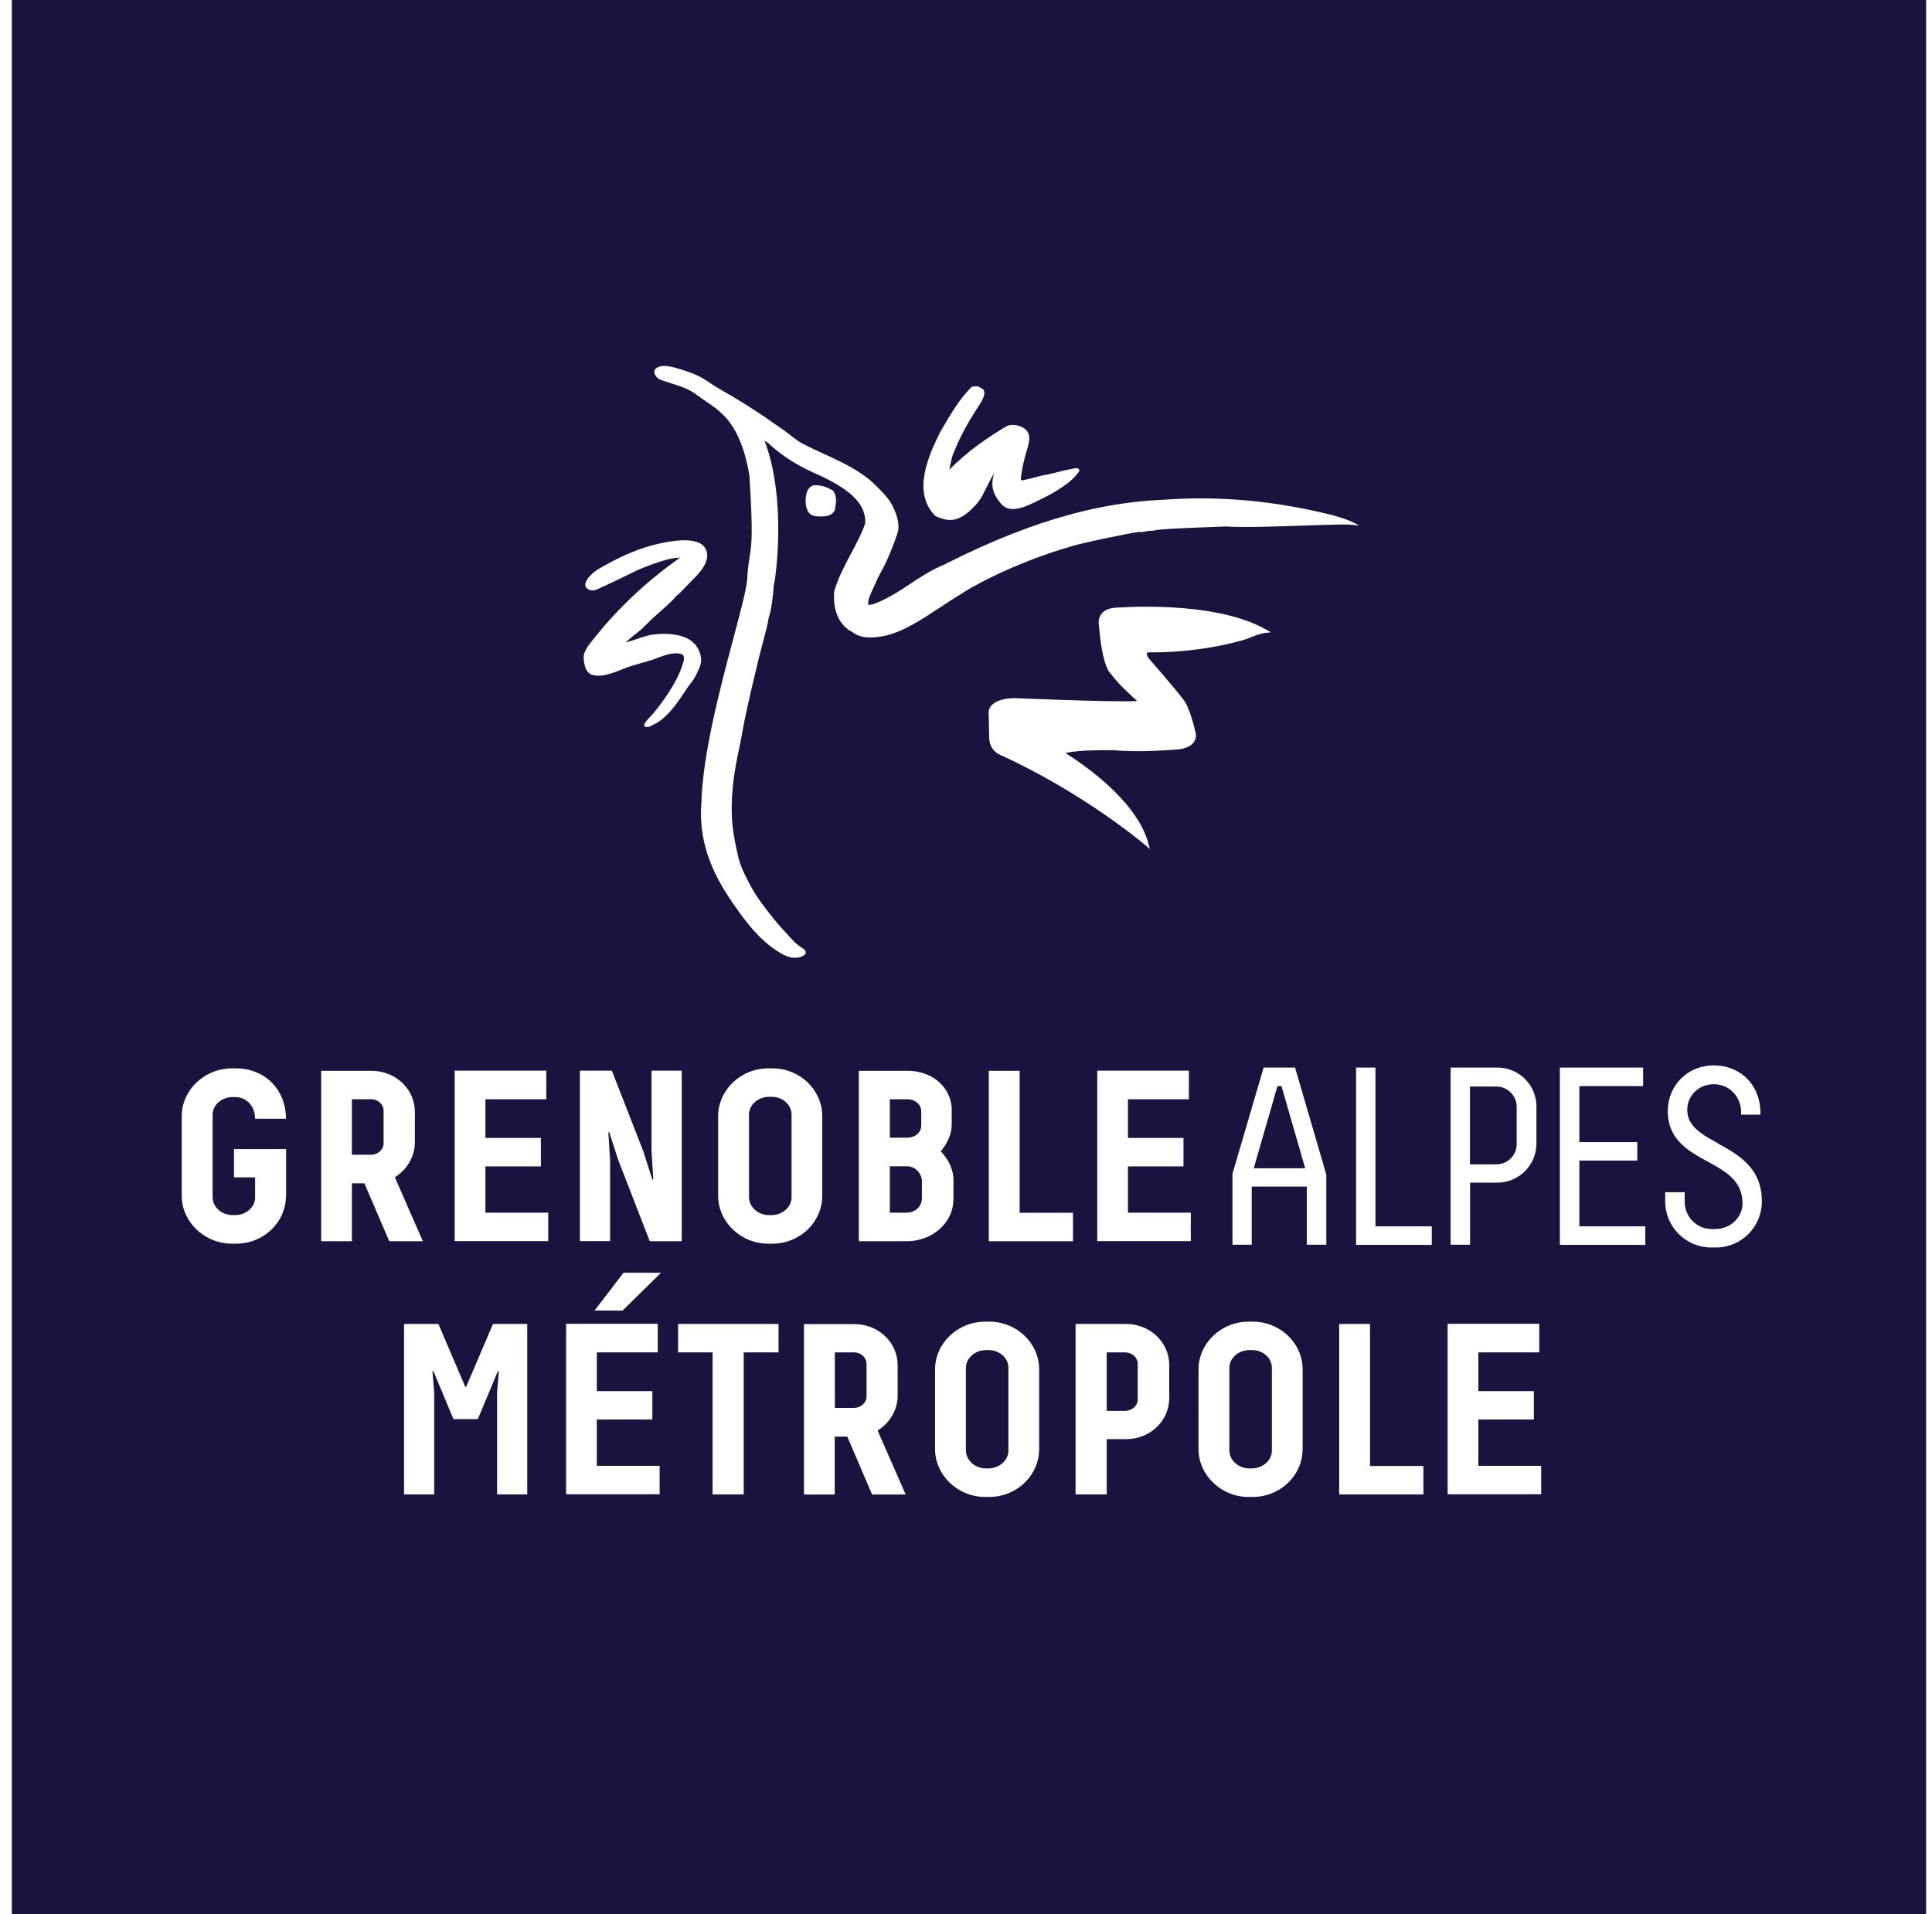 <svg width="109" height="108" viewBox="0 0 109 108" fill="none" xmlns="http://www.w3.org/2000/svg">
<g clip-path="url(#clip0_3956_25845)">
<path d="M108.667 0V108H0.667V0H108.667ZM55.587 74.574C54.022 74.574 52.754 75.804 52.754 77.27V81.762C52.754 83.228 54.022 84.466 55.587 84.466H55.808C57.276 84.466 58.469 83.385 58.613 82.042L58.628 81.777V77.27C58.628 75.796 57.374 74.574 55.808 74.574H55.587ZM70.452 74.574C68.878 74.574 67.618 75.804 67.618 77.27V81.762C67.618 83.228 68.886 84.466 70.452 84.466H70.674C72.141 84.466 73.334 83.385 73.477 82.042L73.492 81.777V77.27C73.492 75.796 72.239 74.575 70.674 74.574H70.452ZM45.359 74.712V84.328H47.093V81.06H47.803L49.202 84.328H51.095L49.514 80.716C50.194 80.303 50.645 79.546 50.645 78.752V77.034C50.645 75.743 49.56 74.712 48.201 74.712H45.359ZM22.796 74.704V84.321H24.499V78.607L24.399 77.37H24.453L25.584 80.074H26.959L28.088 77.37H28.142L28.043 78.607V84.321H29.746V74.704H27.814L26.301 78.248H26.248L24.735 74.704H22.796ZM38.255 74.704V76.308H40.203V84.321H41.96V76.308H43.923V74.704H38.255ZM60.682 74.704V84.321H62.439V81.204H63.523C64.883 81.204 65.967 80.189 65.967 78.867V77.026C65.967 75.736 64.883 74.704 63.523 74.704H60.682ZM75.554 74.704V84.321H80.305V82.717H77.296V74.704H75.554ZM31.938 74.696V84.314H37.216V82.709H33.672V80.097H36.804V78.493H33.672V76.308H37.11V74.704L37.102 74.696H31.938ZM81.672 74.696V84.314H86.951V82.709H83.406V80.097H86.538V78.493H83.406V76.308H86.843V74.704L86.836 74.696H81.672ZM55.778 76.179C56.381 76.179 56.893 76.614 56.893 77.179V81.853C56.893 82.411 56.366 82.855 55.762 82.855H55.626C55.014 82.855 54.495 82.403 54.495 81.838V77.179C54.495 76.621 55.022 76.179 55.626 76.179H55.778ZM70.642 76.179C71.246 76.179 71.757 76.614 71.757 77.179V81.853C71.757 82.411 71.231 82.854 70.628 82.855H70.49C69.879 82.855 69.359 82.403 69.359 81.838V77.179C69.359 76.621 69.886 76.179 70.49 76.179H70.642ZM63.47 76.308C63.875 76.308 64.188 76.598 64.188 76.957V78.974C64.188 79.317 63.867 79.607 63.47 79.607H62.439V76.308H63.47ZM48.185 76.308C48.575 76.308 48.888 76.598 48.888 76.957V78.791C48.888 79.15 48.567 79.439 48.185 79.439H47.101V76.308H48.185ZM35.177 71.816L33.543 73.948H35.124L37.293 71.816H35.177ZM96.689 60.114C95.2 60.114 94.093 61.253 94.092 62.696C94.092 64.308 95.284 64.965 96.338 65.538C97.354 66.096 98.309 66.615 98.309 67.906C98.309 68.7 97.621 69.349 96.766 69.35H96.591C95.727 69.35 95.047 68.669 95.047 67.791V67.272H93.947V67.791C93.947 69.219 95.109 70.389 96.545 70.389H96.819C98.24 70.389 99.401 69.227 99.401 67.791C99.401 65.889 98.079 65.156 96.911 64.515L96.919 64.507C95.994 63.995 95.192 63.552 95.192 62.62C95.192 61.811 95.849 61.177 96.689 61.177C97.529 61.177 98.194 61.818 98.232 62.712V62.895H99.317V62.704C99.287 61.199 98.179 60.114 96.689 60.114ZM76.508 60.237V70.243H80.779V69.196H77.601V60.237H76.508ZM88.004 60.237V70.243H92.825V69.196H89.104V65.484H92.374V64.445H89.104V61.283H92.702V60.237H88.004ZM71.292 60.237L69.535 66.226V70.235H70.62V66.951H73.728V70.235H74.829V66.279L73.064 60.237H71.292ZM81.841 60.237V70.235H82.94V66.73H84.483C85.697 66.73 86.683 65.737 86.683 64.522V62.437C86.683 61.222 85.698 60.237 84.483 60.237H81.841ZM13.094 60.282C11.529 60.282 10.253 61.512 10.253 62.978V67.471C10.253 68.937 11.529 70.175 13.094 70.175H13.316C14.897 70.175 16.134 68.944 16.134 67.478L16.142 67.471V64.835H13.202V66.432H14.393V67.562C14.393 68.12 13.881 68.562 13.262 68.562H13.125C12.506 68.562 11.995 68.112 11.995 67.547V62.902C11.995 62.345 12.506 61.903 13.125 61.902H13.262C13.881 61.902 14.393 62.383 14.393 63.124H16.134C16.134 61.436 14.897 60.282 13.316 60.282H13.094ZM43.35 60.282C41.785 60.282 40.517 61.512 40.516 62.978V67.471C40.516 68.937 41.785 70.175 43.35 70.175H43.572C45.04 70.175 46.232 69.094 46.376 67.75L46.39 67.485V62.978C46.39 61.505 45.138 60.282 43.572 60.282H43.35ZM18.121 60.42V70.037H19.854V66.768H20.557L21.962 70.037H23.857L22.276 66.424C22.956 66.011 23.406 65.255 23.406 64.461V62.742C23.406 61.451 22.321 60.42 20.962 60.42H18.121ZM32.717 60.412V70.029H34.42V65.484L34.322 63.888H34.375L34.872 65.431L36.659 70.037H38.462V60.412H36.758V64.949L36.858 66.554H36.804L36.293 64.957L34.52 60.412H32.717ZM48.453 60.42V70.037H51.157C52.524 70.037 53.792 69.074 53.792 67.631V66.6C53.792 65.943 53.486 65.393 53.074 64.965C53.418 64.552 53.693 64.033 53.693 63.468V62.674H53.701C53.701 61.406 52.662 60.42 51.203 60.42H48.453ZM55.786 60.42V70.037H60.537V68.433H57.527V60.42H55.786ZM25.652 60.412V70.029H30.93V68.425H27.386V65.812H30.517V64.209H27.386V62.024H30.823V60.42L30.816 60.412H25.652ZM61.904 60.412V70.029H67.182V68.425H63.638V65.812H66.77V64.209H63.638V62.024H67.075V60.42L67.068 60.412H61.904ZM43.542 61.887C44.145 61.887 44.657 62.323 44.657 62.888V67.562C44.657 68.12 44.129 68.562 43.526 68.562H43.388C42.777 68.562 42.258 68.112 42.258 67.547V62.888C42.258 62.33 42.785 61.887 43.388 61.887H43.542ZM51.149 65.806C51.752 65.806 52.012 66.34 52.012 66.615V67.631C52.012 68.051 51.645 68.425 51.149 68.425H50.202V65.806H51.149ZM72.3 61.283L73.636 65.92H70.734L72.071 61.283H72.3ZM84.43 61.307C85.049 61.307 85.568 61.826 85.568 62.452V64.567C85.568 65.186 85.056 65.698 84.43 65.698H82.932V61.307H84.43ZM20.939 62.024C21.329 62.024 21.642 62.315 21.642 62.674V64.507C21.642 64.866 21.321 65.156 20.939 65.156H19.854V62.024H20.939ZM51.203 62.024C51.63 62.025 51.974 62.322 51.974 62.696V63.522C51.974 63.888 51.63 64.193 51.203 64.193H50.202V62.024H51.203ZM38.393 20.838C38.027 20.723 37.293 20.486 36.972 20.822C36.835 20.96 36.956 21.197 37.079 21.311C37.224 21.449 37.461 21.487 37.644 21.556C38.232 21.754 38.858 21.907 39.347 22.311C39.767 22.625 40.264 22.9 40.638 23.259C40.684 23.305 40.738 23.351 40.784 23.396C41.685 24.252 42.082 25.65 42.281 26.834C42.487 30.172 42.411 30.653 42.297 31.387C42.258 31.654 42.205 31.96 42.167 32.448C42.19 32.975 41.822 34.342 41.364 36.068C40.638 38.803 39.638 42.546 39.569 45.35C39.378 47.794 40.448 49.673 41.395 51.032C41.853 51.697 42.342 52.354 42.922 52.919C43.205 53.194 43.51 53.446 43.846 53.66C44.205 53.882 44.557 54.088 44.985 54.034C45.26 54.004 45.68 53.805 45.321 53.53C45.229 53.462 45.123 53.408 45.031 53.332C44.771 53.133 44.573 52.881 44.351 52.645C44.114 52.385 43.877 52.125 43.656 51.85C43.198 51.277 42.716 50.666 42.365 50.017C42.075 49.474 41.761 48.879 41.632 48.275C41.509 47.703 41.379 47.129 41.326 46.549C41.188 45.12 41.388 43.669 41.693 42.278C41.807 41.752 41.892 41.217 41.999 40.683C42.243 39.506 42.518 38.345 42.8 37.184C42.869 36.894 42.946 36.611 43.022 36.321C43.182 35.718 43.335 35.152 43.35 34.931C43.488 34.495 43.548 34.128 43.594 33.67C43.61 33.586 43.618 33.487 43.626 33.38C43.641 33.181 43.656 32.96 43.71 32.776C43.712 32.718 44.425 28.25 43.129 24.855C43.151 24.871 43.175 24.886 43.19 24.901C43.228 24.932 43.274 24.962 43.312 24.977C44.106 25.726 45.054 26.322 46.284 26.842C47.582 27.46 48.896 28.27 48.812 29.538C48.606 30.134 48.3 30.699 48.002 31.257C47.65 31.921 47.284 32.608 47.062 33.372C46.993 34.38 47.276 35.122 47.918 35.572L47.949 35.588C47.995 35.603 48.048 35.633 48.109 35.679C48.353 35.847 48.721 36.091 49.843 35.893C50.943 35.663 51.982 34.969 52.99 34.305C53.395 34.037 53.808 33.762 54.212 33.525L54.235 33.51C54.335 33.41 56.84 31.875 60.384 30.844C60.989 30.645 63.523 30.119 64.257 30.012C64.401 30.035 64.547 30.011 64.676 29.98C64.783 29.958 64.883 29.943 65.013 29.95C65.288 29.889 65.502 29.881 65.769 29.858C65.861 29.858 65.952 29.844 66.059 29.836C66.785 29.798 67.487 29.767 68.19 29.744C68.526 29.729 68.863 29.714 69.191 29.706C70.131 29.775 72.002 29.706 73.652 29.652C74.844 29.614 75.875 29.576 76.188 29.606L76.692 29.652L76.242 29.423V29.431C76.005 29.316 75.745 29.24 75.501 29.164C75.401 29.134 75.302 29.103 75.195 29.072C71.933 28.255 68.794 27.964 65.593 28.201C60.712 28.407 56.419 30.271 53.234 31.875C52.57 32.142 51.951 32.547 51.355 32.944C50.683 33.387 49.996 33.838 49.24 34.098C49.186 34.098 49.132 34.114 49.087 34.129C49.003 34.152 48.98 34.136 48.98 34.045C48.98 33.824 49.064 33.648 49.148 33.449C49.224 33.266 49.316 33.097 49.392 32.914C49.499 32.639 49.645 32.38 49.79 32.12C49.904 31.914 49.988 31.715 50.087 31.501C50.294 31.043 50.469 30.569 50.63 30.096C50.797 29.599 50.584 28.988 50.355 28.545C50.126 28.087 49.759 27.743 49.4 27.384C49.133 27.117 48.835 26.88 48.514 26.674C47.888 26.254 47.2 25.94 46.52 25.627C46.1 25.436 45.672 25.238 45.275 25.031C44.908 24.833 44.565 24.52 44.221 24.275C43.855 24.016 43.487 23.763 43.121 23.511C42.334 22.984 41.532 22.472 40.708 22.014C40.333 21.807 39.981 21.548 39.615 21.326C39.233 21.105 38.813 20.968 38.393 20.838ZM64.883 47.946L64.89 47.924L64.874 47.909L64.883 47.946ZM71.437 35.526C68.42 33.808 62.904 34.297 62.843 34.297C62.507 34.335 62.263 34.465 62.118 34.671C61.934 34.946 61.988 35.259 62.004 35.312C62.179 37.511 62.583 37.963 62.706 38.055C63.034 38.551 64.027 39.437 64.081 39.483C64.111 39.499 64.135 39.522 64.142 39.529C64.119 39.545 64.073 39.56 64.043 39.56C62.599 39.621 57.266 39.392 57.199 39.392C56.58 39.414 56.152 39.559 55.93 39.812C55.765 40 55.778 40.188 55.778 40.193L55.808 41.606C55.808 42.309 56.35 42.561 56.374 42.569C61.213 44.764 64.646 47.711 64.662 47.725L64.874 47.909L64.806 47.648C64.172 45.143 60.926 42.996 60.109 42.492C60.909 42.287 62.817 42.332 62.843 42.332C64.325 42.469 66.185 42.303 66.219 42.302C66.762 42.286 67.136 42.156 67.335 41.904C67.526 41.66 67.465 41.4 67.465 41.393C67.152 39.984 66.818 39.539 66.8 39.522C66.319 38.872 64.814 37.153 64.806 37.145C64.7 36.985 64.677 36.886 64.7 36.855C64.73 36.81 64.875 36.794 64.974 36.81C68.115 36.81 70.343 36.049 70.382 36.038C71.062 35.74 71.399 35.71 71.399 35.71L71.704 35.679L71.437 35.526ZM39.837 31.027C39.47 30.126 37.531 30.584 36.858 30.752C35.743 31.042 34.688 31.562 33.695 32.15C33.657 32.181 33.619 32.204 33.581 32.234C33.329 32.41 32.725 32.998 33.191 33.25C33.367 33.349 33.543 33.326 33.718 33.242C33.894 33.158 34.054 33.082 34.23 33.006C34.711 32.784 35.185 32.555 35.659 32.318C36.109 32.089 36.545 31.929 37.026 31.761C37.461 31.608 37.912 31.478 38.37 31.463C37.385 32.158 36.452 32.921 35.582 33.754C35.162 34.159 34.757 34.572 34.368 35.007C34.123 35.282 33.878 35.564 33.649 35.855C33.397 36.183 33.122 36.45 32.969 36.848C32.885 37.062 32.946 37.383 33.007 37.605C33.069 37.818 33.206 38.031 33.435 38.085C33.748 38.161 33.993 38.131 34.306 38.047C34.619 37.963 34.925 37.841 35.223 37.719C35.781 37.497 36.377 37.382 36.934 37.184C37.392 37.016 37.957 36.757 38.454 36.909C38.614 36.963 38.599 37.191 38.569 37.321C38.363 38.024 38.003 38.674 37.59 39.277C37.377 39.598 37.14 39.903 36.903 40.201C36.803 40.331 36.269 40.813 36.353 40.95C36.468 41.133 36.766 40.942 36.896 40.873C37.102 40.774 37.293 40.644 37.461 40.491C37.819 40.178 38.103 39.797 38.378 39.407C38.607 39.086 38.805 38.742 39.057 38.437C39.218 38.238 39.34 37.94 39.447 37.711C39.546 37.505 39.577 37.268 39.539 37.039C39.503 36.831 39.414 36.634 39.29 36.463C39.278 36.439 39.269 36.413 39.257 36.39C39.238 36.376 39.218 36.364 39.199 36.351C39.067 36.202 38.908 36.079 38.729 36C38.103 35.717 37.339 35.725 36.667 35.832C36.415 35.893 36.17 35.97 35.933 36.054C35.727 36.122 35.513 36.191 35.292 36.252C35.544 36.023 35.819 35.802 36.087 35.588C36.209 35.496 36.315 35.389 36.415 35.282L36.437 35.267C36.559 35.144 36.682 35.015 36.812 34.893C37.087 34.648 37.369 34.404 37.636 34.159C37.812 33.999 37.988 33.839 38.164 33.617C38.347 33.48 38.5 33.319 38.645 33.158C39.111 32.646 40.165 31.837 39.837 31.027ZM55.182 21.808C55.083 21.785 54.961 21.793 54.831 21.831L54.793 21.854C54.12 22.533 53.639 23.358 53.173 24.16L53.013 24.436C52.417 25.673 51.431 27.75 52.76 29.102L52.792 29.125C53.036 29.232 53.319 29.339 53.601 29.339C54.128 29.339 54.587 28.98 54.93 28.613C54.968 28.575 54.999 28.545 55.045 28.491C55.266 28.262 55.419 27.988 55.556 27.705C55.663 27.484 55.778 27.27 55.885 27.056C55.942 26.943 56.054 26.772 56.11 26.62C56.106 26.638 56.103 26.656 56.099 26.674L56.084 26.689C56.053 26.803 56.031 26.91 56.015 27.002C55.901 27.651 56.16 28.033 56.488 28.438C56.999 29.026 57.901 28.568 58.459 28.301C58.848 28.11 59.246 27.919 59.613 27.689C60.063 27.407 60.575 27.055 60.873 26.605L60.919 26.536C60.789 26.406 60.789 26.39 60.613 26.429C60.33 26.49 60.048 26.536 59.773 26.612C59.506 26.681 59.222 26.758 58.932 26.804C58.749 26.842 58.558 26.887 58.375 26.94C58.184 26.994 57.985 27.04 57.795 27.078C57.688 27.101 57.641 27.14 57.603 27.048C57.573 26.987 57.619 26.827 57.627 26.758C57.672 26.353 57.779 25.963 57.886 25.565C58.009 25.115 58.268 24.52 57.802 24.184C57.528 23.985 57.046 23.886 56.741 24.076C55.801 24.641 54.602 25.428 53.547 26.52C53.586 26.482 53.594 26.292 53.609 26.238C53.662 26.07 53.678 25.902 53.731 25.734C53.785 25.574 53.86 25.428 53.922 25.268C54.044 24.962 54.19 24.672 54.342 24.374C54.587 23.901 54.869 23.443 55.159 22.992C55.296 22.771 55.778 22.121 55.388 21.915L55.182 21.808ZM46.07 27.384C45.719 27.338 45.535 27.628 45.481 27.934C45.428 28.232 45.435 28.645 45.619 28.904C45.779 29.141 46.093 29.141 46.352 29.141H46.36C46.658 29.141 46.941 29.072 47.093 28.805L47.116 28.683C47.169 28.362 47.231 27.995 47.002 27.689L46.971 27.666C46.719 27.529 46.421 27.384 46.07 27.384Z" fill="#1B1240"/>
</g>
<defs>
<clipPath id="clip0_3956_25845">
<rect width="108" height="108" fill="white" transform="translate(0.667)"/>
</clipPath>
</defs>
</svg>
